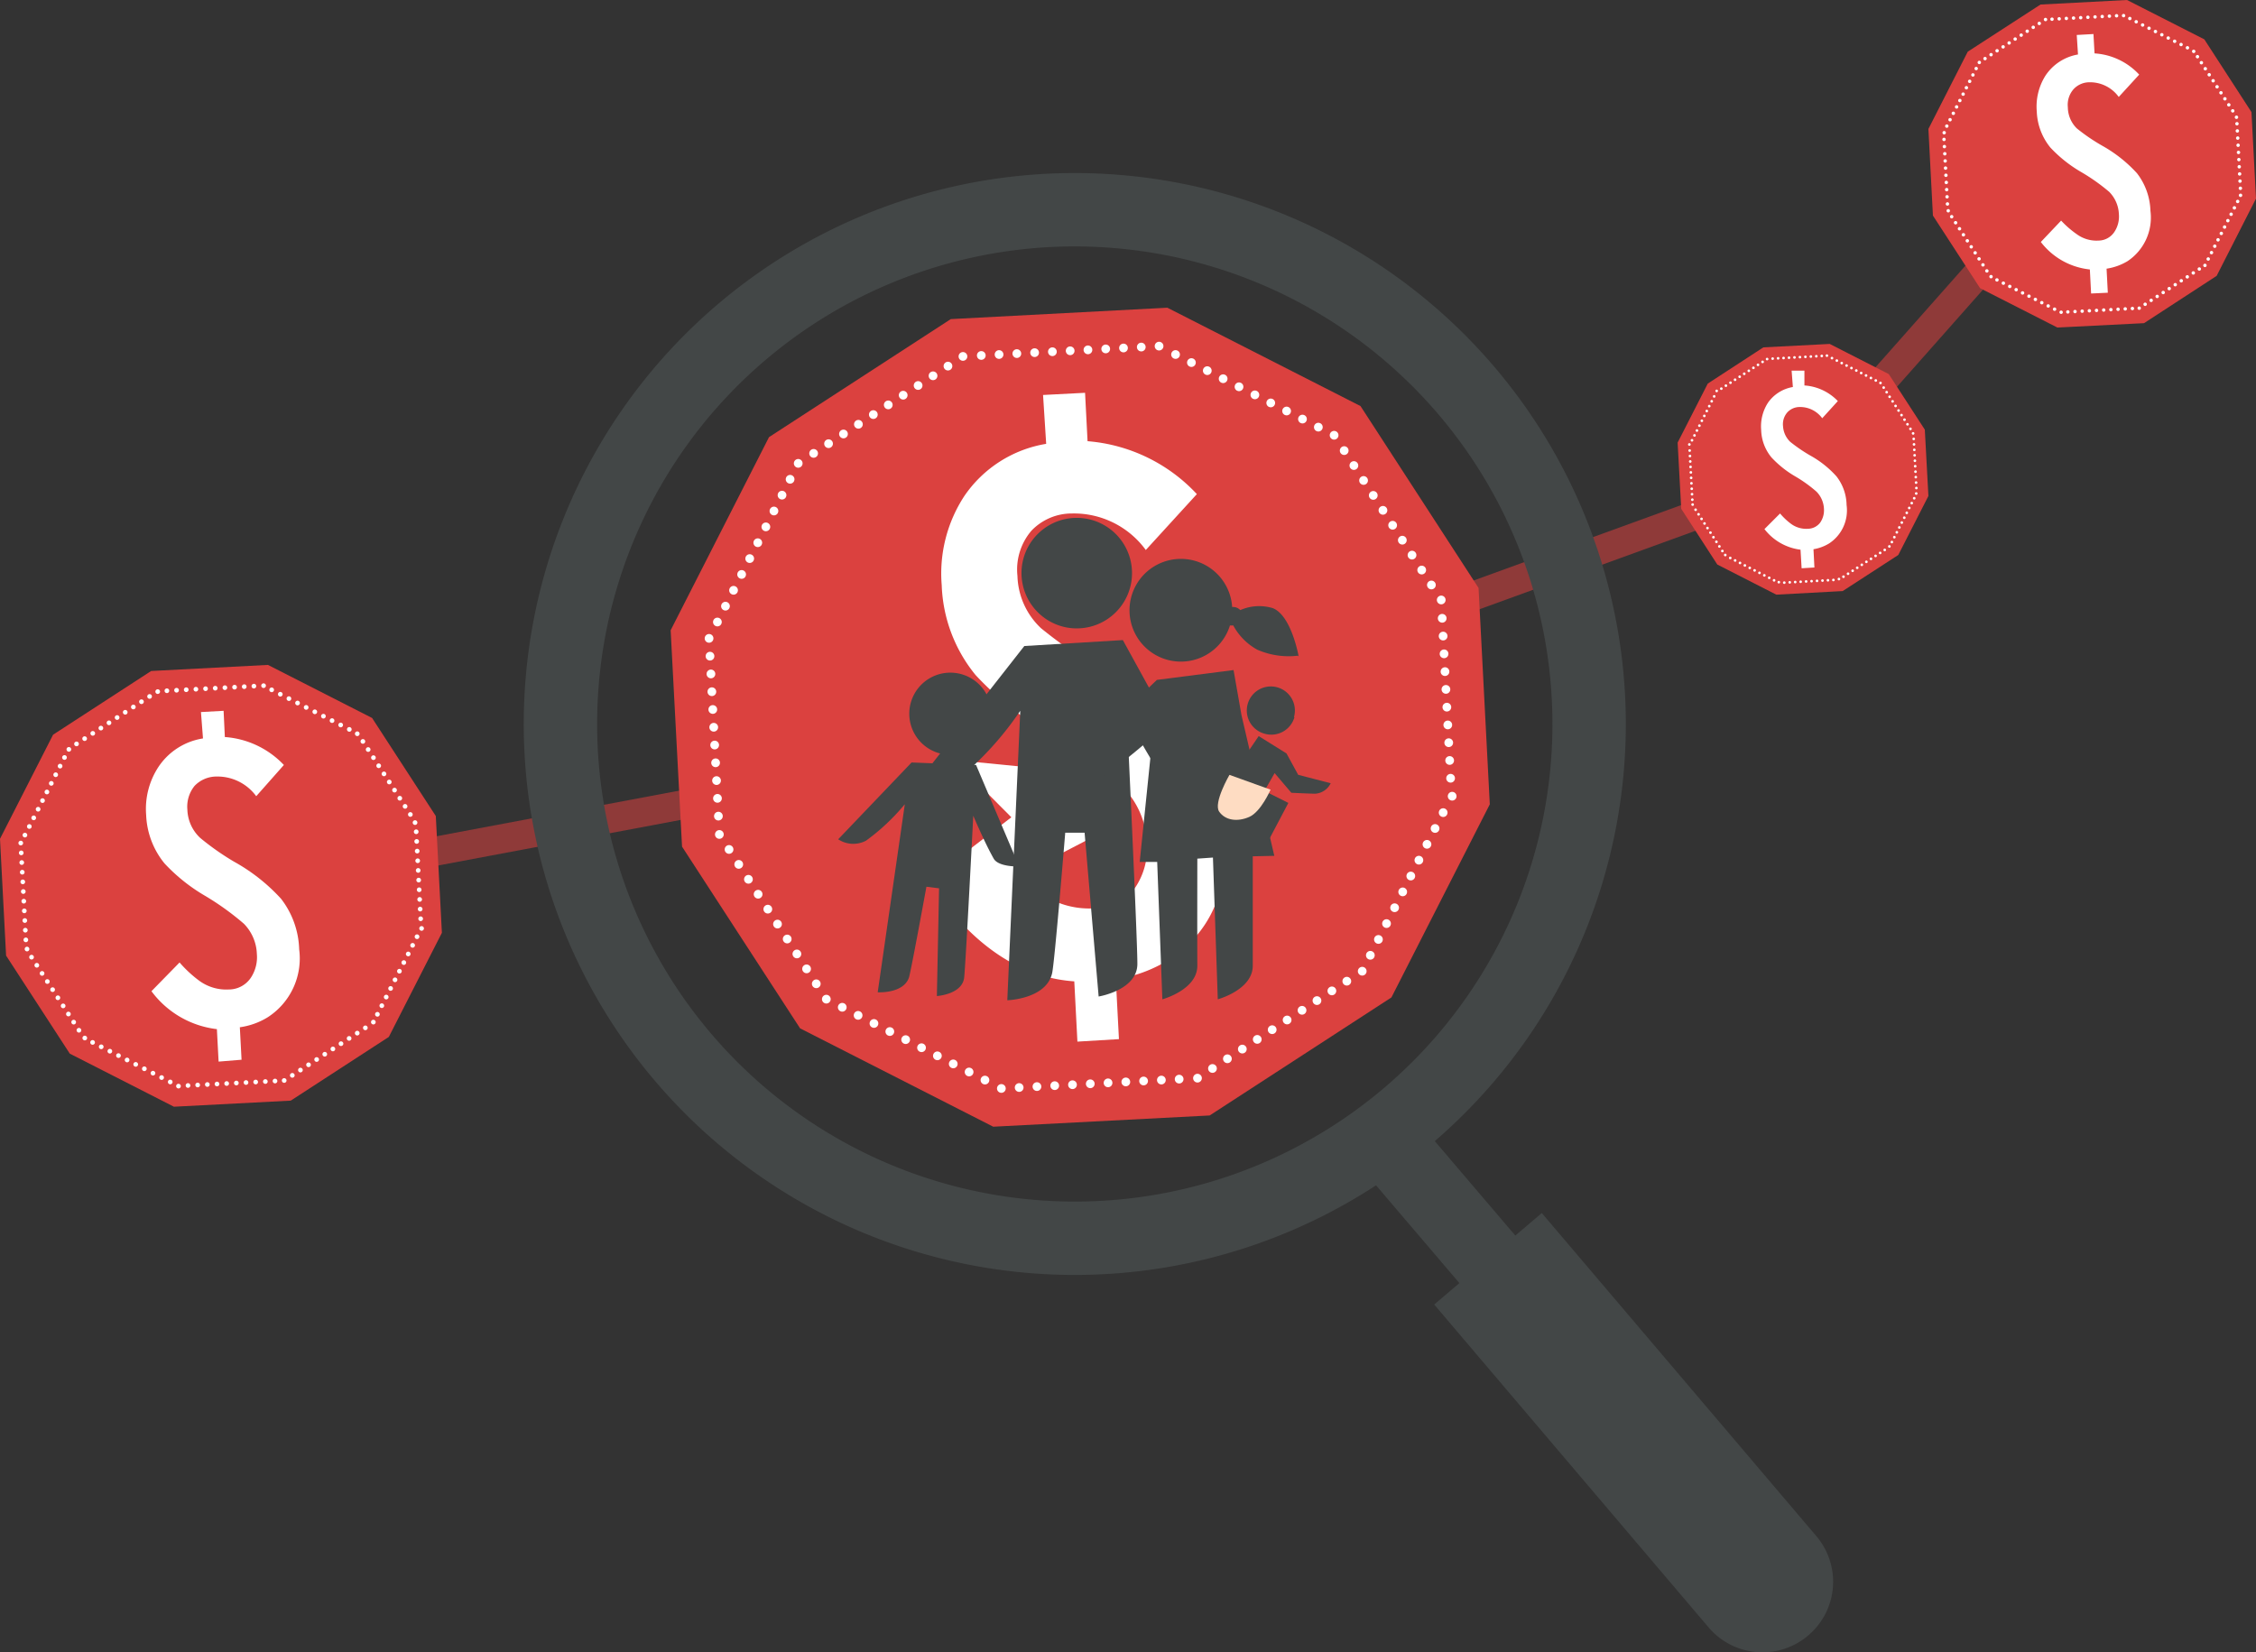 <svg id="Layer_1" data-name="Layer 1" xmlns="http://www.w3.org/2000/svg" viewBox="0 0 144.48 105.84"><rect x="0" y="0" width="144.48" height="105.84" fill="#333333" stroke="none"/><defs><style>.cls-1,.cls-10,.cls-11,.cls-13,.cls-4,.cls-5,.cls-6,.cls-7,.cls-8,.cls-9{fill:none;}.cls-1{stroke:#db413f;stroke-width:1.86px;opacity:0.55;}.cls-1,.cls-13{stroke-miterlimit:10;}.cls-2{fill:#db413f;}.cls-3{fill:#fff;}.cls-10,.cls-11,.cls-4,.cls-5,.cls-6,.cls-7,.cls-8,.cls-9{stroke:#fff;stroke-linecap:round;stroke-linejoin:round;}.cls-4,.cls-5{stroke-width:0.56px;}.cls-4{stroke-dasharray:0 1.14;}.cls-6,.cls-7{stroke-width:0.22px;}.cls-6{stroke-dasharray:0 0.46;}.cls-8,.cls-9{stroke-width:0.17px;}.cls-8{stroke-dasharray:0 0.35;}.cls-10,.cls-11{stroke-width:0.3px;}.cls-10{stroke-dasharray:0 0.62;}.cls-12{fill:#434747;}.cls-13{stroke:#434747;stroke-width:4.7px;}.cls-14{fill:#fedcc2;}</style></defs><line class="cls-1" x1="69.48" y1="47.22" x2="114.11" y2="31"/><line class="cls-1" x1="21.53" y1="55.72" x2="67.54" y2="47.07"/><polygon class="cls-2" points="74.76 19.71 60.89 20.44 49.25 28 42.95 40.37 43.68 54.23 51.24 65.87 63.61 72.17 77.47 71.45 89.11 63.89 95.41 51.52 94.69 37.66 87.13 26.01 74.76 19.71"/><path class="cls-3" d="M66.8,25.3l2.69-.14.16,3.1a10.72,10.72,0,0,1,7,3.39l-3.27,3.58a5.7,5.7,0,0,0-4.73-2.34A3.57,3.57,0,0,0,66.05,34a3.83,3.83,0,0,0-.89,2.89,4.78,4.78,0,0,0,1.51,3.35,30.66,30.66,0,0,0,4.15,2.84,21.75,21.75,0,0,1,5.51,4.38,10.28,10.28,0,0,1,2.15,6c.19,3.67-1,6.34-3.68,8.05a8.75,8.75,0,0,1-3.34,1.21l.2,3.84L69,66.72l-.2-3.86q-4.33-.3-7.83-4.41L64.27,55a14,14,0,0,0,2.33,2.18,5.41,5.41,0,0,0,3.51,1,3.15,3.15,0,0,0,2.6-1.34A4.5,4.5,0,0,0,73.45,54a5.38,5.38,0,0,0-1.55-3.59,30.72,30.72,0,0,0-4.57-3.3,21.39,21.39,0,0,1-4.85-3.87,9.6,9.6,0,0,1-2.17-5.76,9.06,9.06,0,0,1,1.45-5.71A7.89,7.89,0,0,1,67,28.43Z"/><line class="cls-1" x1="114.17" y1="31.64" x2="131.52" y2="12.04"/><line class="cls-4" x1="73.09" y1="22.23" x2="62.24" y2="22.8"/><line class="cls-4" x1="60.71" y1="23.45" x2="51.6" y2="29.37"/><line class="cls-4" x1="50.6" y1="30.7" x2="45.67" y2="40.38"/><line class="cls-4" x1="45.47" y1="42.03" x2="46.04" y2="52.88"/><line class="cls-4" x1="46.69" y1="54.41" x2="52.61" y2="63.53"/><line class="cls-4" x1="53.94" y1="64.52" x2="63.62" y2="69.46"/><line class="cls-4" x1="65.27" y1="69.66" x2="76.12" y2="69.09"/><line class="cls-4" x1="77.65" y1="68.44" x2="86.76" y2="62.52"/><line class="cls-4" x1="87.76" y1="61.19" x2="92.7" y2="51.51"/><line class="cls-4" x1="92.9" y1="49.85" x2="92.33" y2="39"/><line class="cls-4" x1="91.67" y1="37.47" x2="85.76" y2="28.36"/><line class="cls-4" x1="84.43" y1="27.36" x2="74.74" y2="22.43"/><path class="cls-5" d="M74.23,22.17h0m11.21,5.71h0M92.3,38.43h0M93,51h0M87.24,62.21h0M76.69,69.06h0m-12.56.66h0M52.92,64h0M46.07,53.45h0m-.66-12.56h0m5.71-11.21h0m10.55-6.85h0"/><polygon class="cls-2" points="136.22 0 130.68 0.29 126.02 3.31 123.5 8.26 123.79 13.81 126.81 18.46 131.76 20.98 137.31 20.7 141.96 17.67 144.48 12.72 144.19 7.18 141.17 2.52 136.22 0"/><line class="cls-6" x1="135.55" y1="1.01" x2="131.21" y2="1.24"/><line class="cls-6" x1="130.6" y1="1.5" x2="126.96" y2="3.86"/><line class="cls-6" x1="126.56" y1="4.39" x2="124.58" y2="8.27"/><line class="cls-6" x1="124.5" y1="8.93" x2="124.73" y2="13.27"/><line class="cls-6" x1="124.99" y1="13.88" x2="127.36" y2="17.53"/><line class="cls-6" x1="127.89" y1="17.93" x2="131.77" y2="19.9"/><line class="cls-6" x1="132.43" y1="19.98" x2="136.77" y2="19.75"/><line class="cls-6" x1="137.38" y1="19.49" x2="141.02" y2="17.12"/><line class="cls-6" x1="141.42" y1="16.59" x2="143.4" y2="12.72"/><line class="cls-6" x1="143.48" y1="12.06" x2="143.25" y2="7.72"/><line class="cls-6" x1="142.99" y1="7.1" x2="140.62" y2="3.46"/><line class="cls-6" x1="140.09" y1="3.06" x2="136.21" y2="1.09"/><path class="cls-7" d="M136,1h0m4.49,2.29h0m2.74,4.22h0m.26,5h0M141.21,17h0M137,19.74h0M132,20h0m-4.49-2.28h0m-2.74-4.22h0m-.26-5h0M126.76,4h0M131,1.25h0"/><polygon class="cls-2" points="117.18 22.03 112.93 22.25 109.37 24.57 107.44 28.35 107.67 32.59 109.98 36.16 113.76 38.09 118.01 37.86 121.57 35.55 123.5 31.77 123.27 27.52 120.96 23.96 117.18 22.03"/><line class="cls-8" x1="116.67" y1="22.8" x2="113.35" y2="22.98"/><line class="cls-8" x1="112.88" y1="23.18" x2="110.09" y2="24.99"/><line class="cls-8" x1="109.78" y1="25.39" x2="108.28" y2="28.36"/><line class="cls-8" x1="108.21" y1="28.86" x2="108.39" y2="32.18"/><line class="cls-8" x1="108.59" y1="32.65" x2="110.4" y2="35.44"/><line class="cls-8" x1="110.81" y1="35.74" x2="113.77" y2="37.25"/><line class="cls-8" x1="114.27" y1="37.32" x2="117.59" y2="37.14"/><line class="cls-8" x1="118.06" y1="36.94" x2="120.85" y2="35.13"/><line class="cls-8" x1="121.16" y1="34.72" x2="122.67" y2="31.76"/><line class="cls-8" x1="122.73" y1="31.26" x2="122.55" y2="27.94"/><line class="cls-8" x1="122.35" y1="27.47" x2="120.54" y2="24.68"/><line class="cls-8" x1="120.13" y1="24.37" x2="117.17" y2="22.86"/><path class="cls-9" d="M117,22.78h0m3.43,1.75h0m2.09,3.23h0m.2,3.85h0M121,35h0m-3.23,2.09h0m-3.85.2h0m-3.43-1.74h0m-2.09-3.23h0m-.21-3.85h0m1.75-3.43h0M113.17,23h0"/><polygon class="cls-2" points="17.16 42.59 9.68 42.98 3.4 47.06 0 53.73 0.39 61.21 4.47 67.49 11.14 70.89 18.62 70.5 24.9 66.42 28.3 59.75 27.91 52.27 23.83 45.99 17.16 42.59"/><line class="cls-10" x1="16.26" y1="43.95" x2="10.41" y2="44.26"/><line class="cls-10" x1="9.58" y1="44.61" x2="4.67" y2="47.8"/><line class="cls-10" x1="4.13" y1="48.52" x2="1.47" y2="53.74"/><line class="cls-10" x1="1.36" y1="54.63" x2="1.67" y2="60.49"/><line class="cls-10" x1="2.02" y1="61.31" x2="5.21" y2="66.23"/><line class="cls-10" x1="5.93" y1="66.77" x2="11.15" y2="69.43"/><line class="cls-10" x1="12.04" y1="69.53" x2="17.89" y2="69.23"/><line class="cls-10" x1="18.72" y1="68.88" x2="23.64" y2="65.68"/><line class="cls-10" x1="24.17" y1="64.97" x2="26.84" y2="59.74"/><line class="cls-10" x1="26.94" y1="58.85" x2="26.64" y2="53"/><line class="cls-10" x1="26.28" y1="52.17" x2="23.09" y2="47.26"/><line class="cls-10" x1="22.37" y1="46.72" x2="17.15" y2="44.06"/><path class="cls-11" d="M16.88,43.92h0m6,3.08h0m3.7,5.69h0M27,59.47h0m-3.09,6h0M18.2,69.21h0m-6.77.36h0m-6-3.08h0m-3.7-5.7h0M1.33,54h0M4.41,48h0m5.69-3.7h0"/><path class="cls-12" d="M115.8,104.76h0a4.52,4.52,0,0,1-6.37-.51L91.85,83.56l6.89-5.86,17.58,20.69a4.51,4.51,0,0,1-.52,6.37"/><path class="cls-13" d="M71.45,13.54A32.94,32.94,0,1,1,36,43.71,32.93,32.93,0,0,1,71.45,13.54ZM95.31,80.73l-6.82-8"/><path class="cls-3" d="M67.6,49.32,70,53.61l-8.64,4.5s-.61-2.68,1-3.91l2.41-1.85-3.65-3.67Z"/><path class="cls-3" d="M12.87,45.61l1.45-.08.08,1.68A5.76,5.76,0,0,1,18.18,49L16.41,51a3.08,3.08,0,0,0-2.55-1.26,1.94,1.94,0,0,0-1.4.6A2.11,2.11,0,0,0,12,51.86a2.58,2.58,0,0,0,.82,1.81A16.56,16.56,0,0,0,15,55.2a11.8,11.8,0,0,1,3,2.37,5.55,5.55,0,0,1,1.16,3.24,4.48,4.48,0,0,1-2,4.34,4.6,4.6,0,0,1-1.8.65l.11,2.08L14,68l-.11-2.08A6.09,6.09,0,0,1,9.7,63.49l1.8-1.84a7.79,7.79,0,0,0,1.26,1.17,2.93,2.93,0,0,0,1.89.56,1.7,1.7,0,0,0,1.4-.73,2.38,2.38,0,0,0,.4-1.54,2.9,2.9,0,0,0-.83-1.94,17.42,17.42,0,0,0-2.47-1.78,11.37,11.37,0,0,1-2.61-2.08A5.22,5.22,0,0,1,9.36,52.2a4.9,4.9,0,0,1,.79-3.08A4.2,4.2,0,0,1,13,47.3Z"/><path class="cls-12" d="M65.34,45.54l-.83,18.53S67,64,67.38,62.34c.16-.68.84-9,.84-9l1.24,0,.9,10.49s2.48-.4,2.48-2.09-.67-15.84-.67-15.84,1.34,2.52,2.35,4c.55.78,2.56.51,2.56.51L71.91,41l-6.31.38-6.41,8.18a2.69,2.69,0,0,0,2.72-.12,20.64,20.64,0,0,0,3.43-3.91"/><path class="cls-12" d="M65.49,36a3.54,3.54,0,1,1,2.76,4.18A3.55,3.55,0,0,1,65.49,36"/><path class="cls-12" d="M81.61,54.82l-2.1-9L79,42.92l-4.91.63-7.44,7.13a2.46,2.46,0,0,0,2.52.11,45.86,45.86,0,0,0,4.64-3.58l-.82,8,1.12,0,.33,8.8s2.25-.61,2.24-2.16,0-6.85,0-6.85l1-.07.31,9.08s2.25-.61,2.24-2.16c0-1.27,0-5.7,0-7Z"/><path class="cls-12" d="M83.17,42.05s-.45-2.59-1.64-3.09a3,3,0,0,0-2.1.12.63.63,0,0,0-.45-.2l-.07,0a3.29,3.29,0,1,0-.14,1.18.78.78,0,0,0,.21,0h0a3.85,3.85,0,0,0,1.53,1.55,5,5,0,0,0,2.61.39"/><path class="cls-12" d="M81.63,49.52l-1.21,2.12,1,1.43-2.89,2s-.34-.94.18-1.45l.78-.77-1.47-1.15.79-1.9,1.8-2.65,1.78,1.11.75,1.37,2.08.54a1.18,1.18,0,0,1-1,.67c-.28,0-1.52-.06-1.52-.06Z"/><path class="cls-12" d="M82.87,45.93A1.54,1.54,0,1,0,81,47a1.54,1.54,0,0,0,1.9-1.06"/><path class="cls-12" d="M80.93,50.64l1.58.79-1.64,3.11s-.73-.67-.51-1.37l.34-1-1.83-.34Z"/><path class="cls-14" d="M78.73,49.63l2.64.95S80.76,52,80,52.33s-1.53.22-1.92-.34.66-2.36.66-2.36"/><path class="cls-12" d="M57.94,51.56l-1.73,12s1.64.1,2-.94c.14-.44,1.12-5.82,1.12-5.82l.81.1L60,63.8s1.64-.1,1.75-1.2.58-10.35.58-10.35S63.07,54,63.64,55c.31.55,1.63.5,1.63.5L62.51,49l-4.13-.16-4.7,4.92a1.75,1.75,0,0,0,1.78.09,13.51,13.51,0,0,0,2.48-2.33"/><path class="cls-12" d="M58.35,44.94a2.63,2.63,0,1,1,1.74,3.29,2.63,2.63,0,0,1-1.74-3.29"/><path class="cls-3" d="M133,2.24l1.07-.06.07,1.24A4.26,4.26,0,0,1,137,4.78l-1.31,1.43a2.27,2.27,0,0,0-1.9-.94,1.38,1.38,0,0,0-1,.45,1.51,1.51,0,0,0-.36,1.15A1.93,1.93,0,0,0,133,8.22a12.07,12.07,0,0,0,1.66,1.13,8.84,8.84,0,0,1,2.2,1.75,4.14,4.14,0,0,1,.86,2.41,3.35,3.35,0,0,1-1.47,3.22,3.64,3.64,0,0,1-1.34.48l.08,1.54-1.07.05-.08-1.54a4.54,4.54,0,0,1-3.14-1.76L132,14.13A6.21,6.21,0,0,0,133,15a2.14,2.14,0,0,0,1.4.41,1.23,1.23,0,0,0,1-.54,1.78,1.78,0,0,0,.3-1.14,2.16,2.16,0,0,0-.62-1.44A12.45,12.45,0,0,0,133.25,11a8.62,8.62,0,0,1-1.94-1.55,3.88,3.88,0,0,1-.87-2.31A3.71,3.71,0,0,1,131,4.84a3.13,3.13,0,0,1,2.08-1.35Z"/><path class="cls-3" d="M114.74,23.74l.82,0,0,.95a3.26,3.26,0,0,1,2.14,1l-1,1.1a1.76,1.76,0,0,0-1.45-.72,1.08,1.08,0,0,0-.79.35,1.15,1.15,0,0,0-.27.88,1.51,1.51,0,0,0,.46,1,10.07,10.07,0,0,0,1.27.87,6.45,6.45,0,0,1,1.69,1.34,3.06,3.06,0,0,1,.65,1.84,2.53,2.53,0,0,1-1.12,2.46,2.78,2.78,0,0,1-1,.37l.06,1.17-.82.05-.07-1.19A3.45,3.45,0,0,1,113,33.89l1-1a4.15,4.15,0,0,0,.71.67,1.64,1.64,0,0,0,1.07.31,1,1,0,0,0,.8-.41,1.39,1.39,0,0,0,.23-.87,1.66,1.66,0,0,0-.48-1.1,8.7,8.7,0,0,0-1.4-1,6.6,6.6,0,0,1-1.48-1.19,2.87,2.87,0,0,1-.66-1.76,2.78,2.78,0,0,1,.44-1.75,2.44,2.44,0,0,1,1.59-1Z"/></svg>